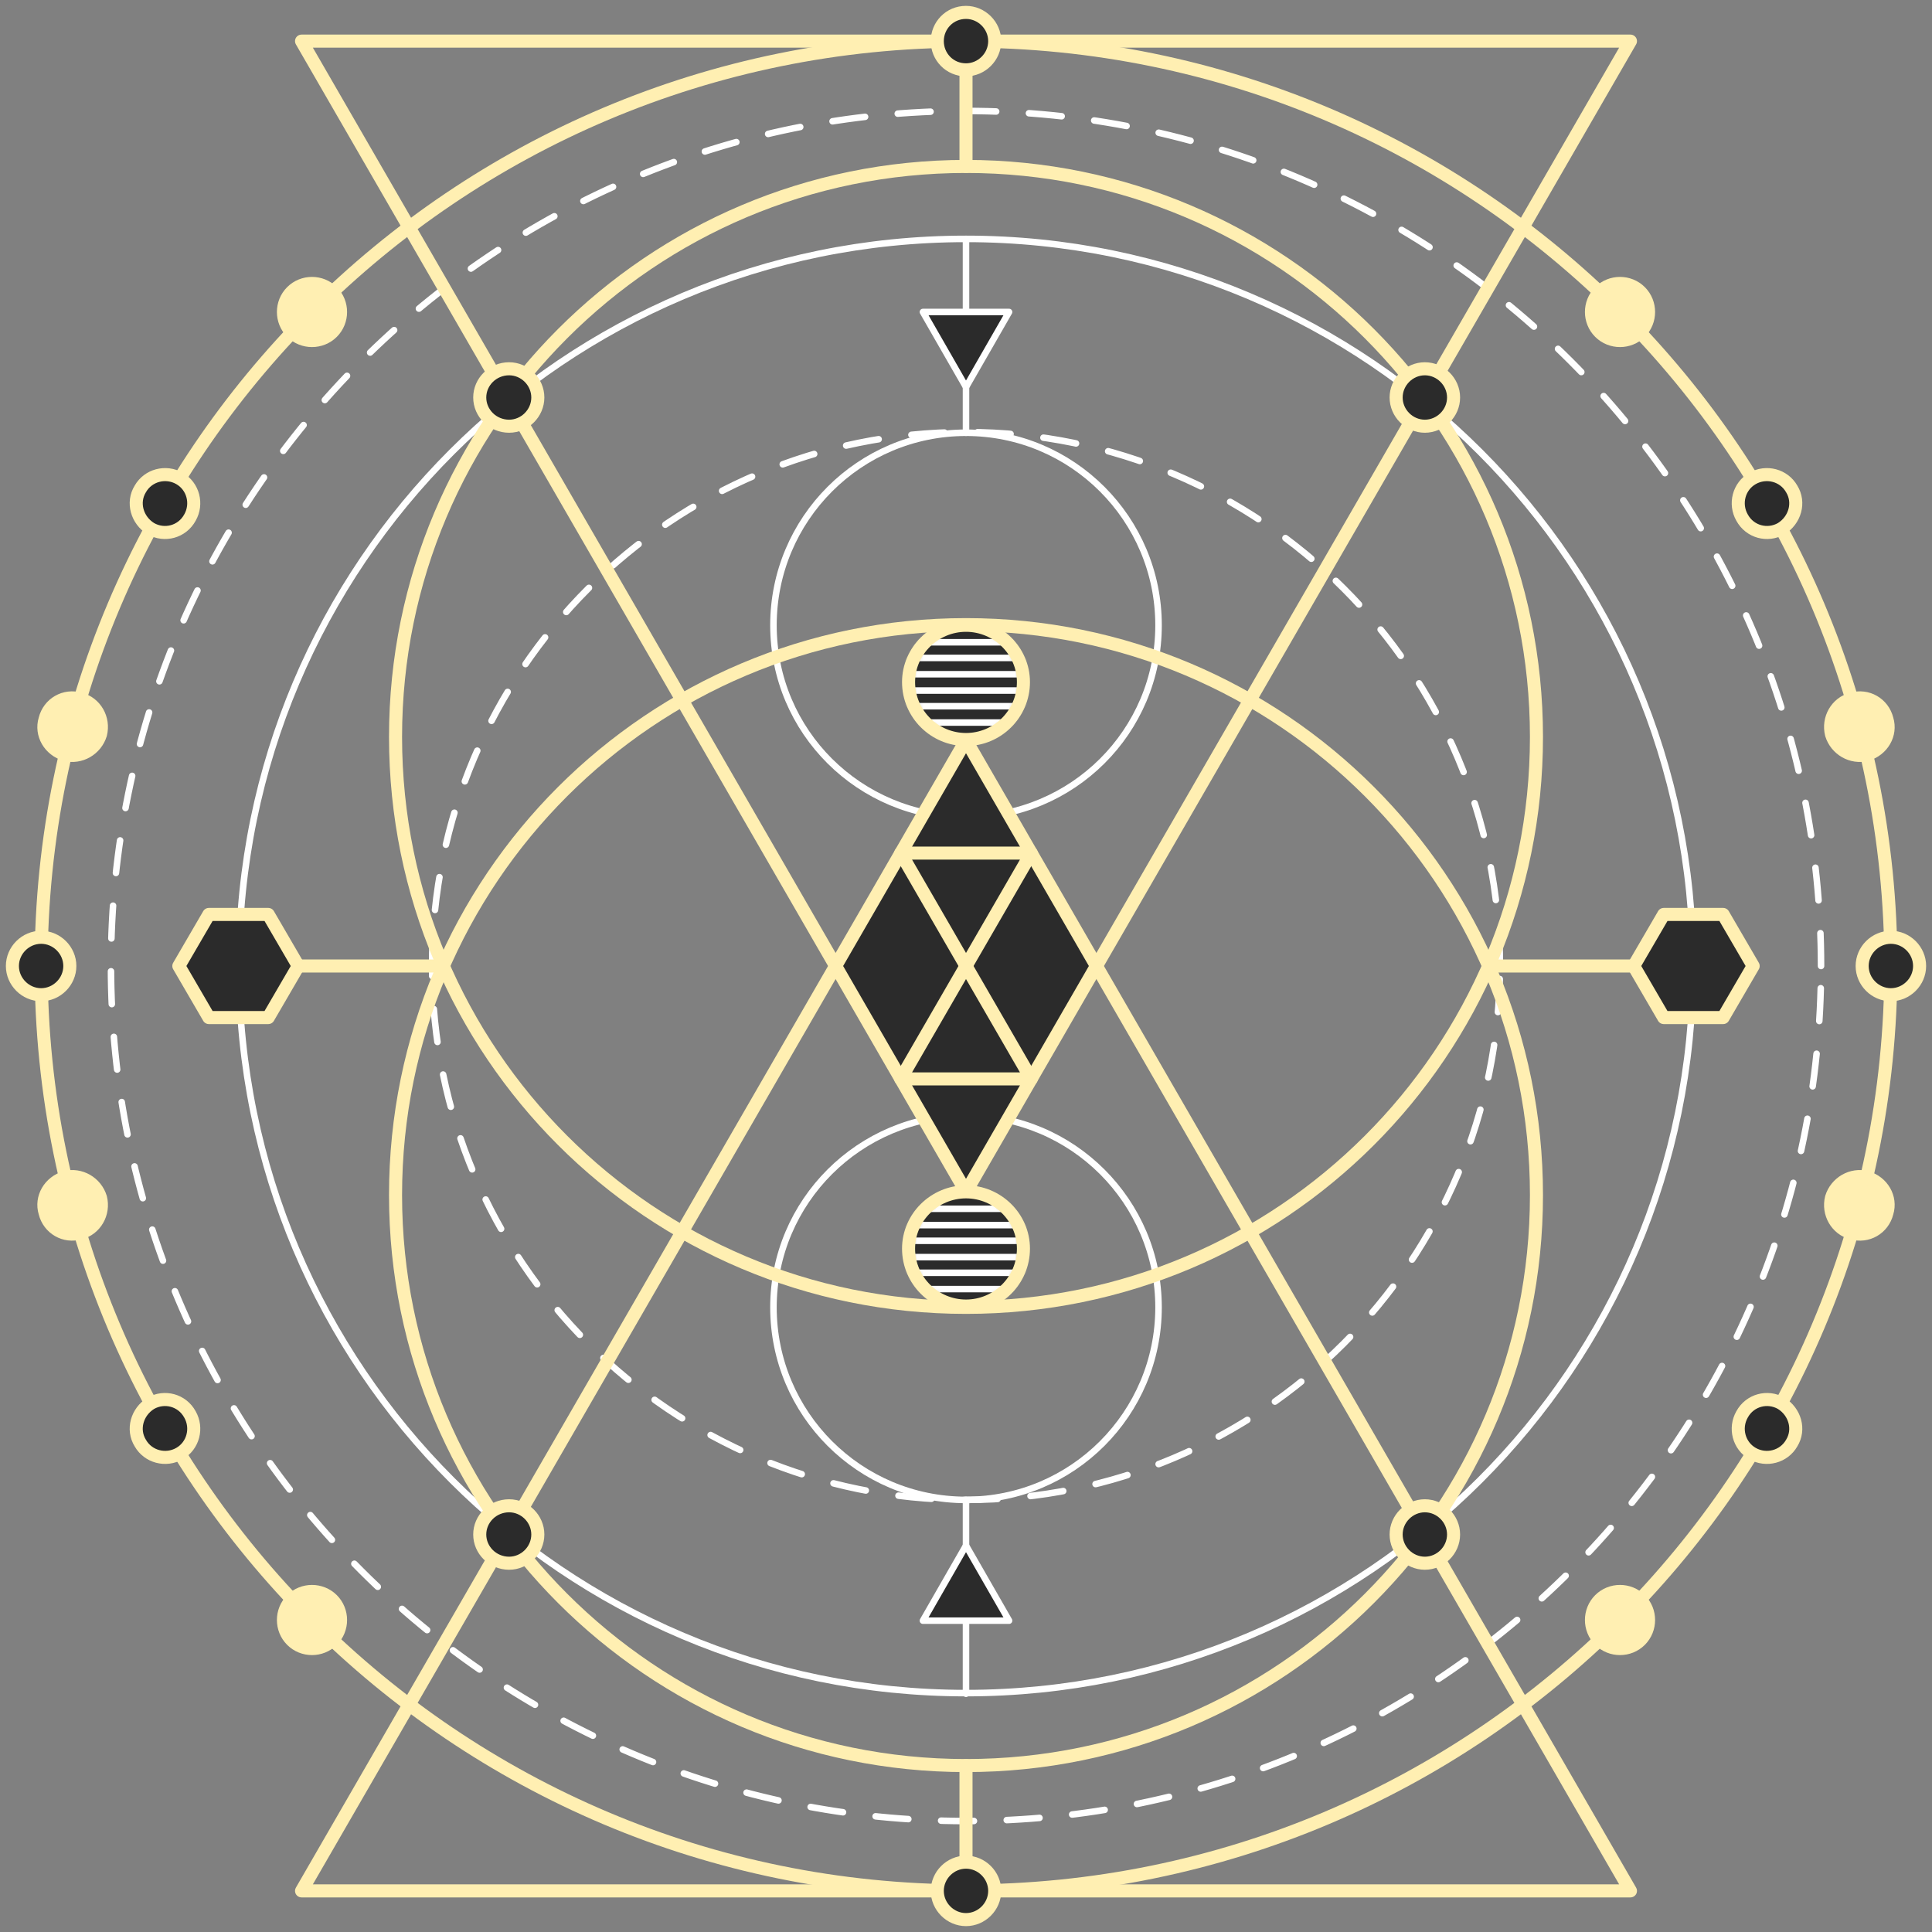 <?xml version="1.0" encoding="UTF-8"?> <svg xmlns="http://www.w3.org/2000/svg" width="296" height="296" viewBox="0 0 296 296" fill="none"><rect x="0" y="0" width="296" height="296" fill="#808080" stroke="none"/> <path d="M279 148C279 75.6 220.4 17 148 17C75.6 17 17 75.6 17 148C17 220.4 75.6 279 148 279C220.4 279 279 220.4 279 148Z" stroke="white" stroke-linecap="round" stroke-linejoin="round" stroke-dasharray="5.03 5.03"></path> <path d="M177.5 200.3C177.5 184.1 164.3 170.9 148 170.9C131.7 170.9 118.5 184.1 118.5 200.3C118.5 216.6 131.7 229.8 148 229.8C164.3 229.8 177.5 216.6 177.5 200.3Z" stroke="white" stroke-linecap="round" stroke-linejoin="round"></path> <path d="M229.8 148C229.8 102.8 193.2 66.2 148 66.2C102.8 66.2 66.2 102.8 66.2 148C66.2 193.2 102.8 229.8 148 229.8C193.2 229.8 229.8 193.2 229.8 148Z" stroke="white" stroke-linecap="round" stroke-linejoin="round" stroke-dasharray="5.07 5.07"></path> <path d="M177.5 95.8C177.5 79.5 164.3 66.3 148 66.3C131.7 66.3 118.5 79.5 118.5 95.8C118.5 112.1 131.7 125.2 148 125.2C164.3 125.2 177.5 112.1 177.5 95.8Z" stroke="white" stroke-linecap="round" stroke-linejoin="round"></path> <path d="M259.4 148C259.4 86.5 209.5 36.6 148 36.6C86.5 36.6 36.6 86.5 36.6 148C36.6 209.5 86.5 259.4 148 259.4C209.5 259.4 259.4 209.5 259.4 148Z" stroke="white" stroke-linecap="round" stroke-linejoin="round"></path> <path d="M235.4 183.1C235.4 134.8 196.3 95.7 148 95.7C99.7 95.7 60.6 134.8 60.6 183.1C60.6 231.3 99.7 270.5 148 270.5C196.3 270.5 235.4 231.3 235.4 183.1Z" stroke="#FFEFB2" stroke-width="2" stroke-linecap="round" stroke-linejoin="round"></path> <path d="M148 113.3L128 148L148 182.6L167.9 147.9L148 113.3Z" fill="#2B2B2B"></path> <path d="M235.4 112.9C235.4 64.7 196.3 25.5 148 25.5C99.7 25.5 60.6 64.7 60.6 112.9C60.6 161.2 99.7 200.3 148 200.3C196.3 200.3 235.4 161.2 235.4 112.9Z" stroke="#FFEFB2" stroke-width="2" stroke-linecap="round" stroke-linejoin="round"></path> <path d="M148 182.6L249.8 6.3H46.2L148 182.6Z" stroke="#FFEFB2" stroke-width="2" stroke-linecap="round" stroke-linejoin="round"></path> <path d="M148 113.4L249.8 289.7H46.2L148 113.4Z" stroke="#FFEFB2" stroke-width="2" stroke-linecap="round" stroke-linejoin="round"></path> <path d="M289.7 148C289.7 69.7 226.3 6.3 148 6.3C69.7 6.3 6.3 69.7 6.3 148C6.3 226.3 69.7 289.7 148 289.7C226.3 289.7 289.7 226.3 289.7 148Z" stroke="#FFEFB2" stroke-width="2" stroke-linecap="round" stroke-linejoin="round"></path> <path d="M148 270.5V289.7" stroke="#FFEFB2" stroke-width="2" stroke-linecap="round" stroke-linejoin="round"></path> <path d="M148 25.5V6.3" stroke="#FFEFB2" stroke-width="2" stroke-linecap="round" stroke-linejoin="round"></path> <path d="M158 165.3L148 148L138 165.3H158Z" stroke="#FFEFB2" stroke-width="2" stroke-linecap="round" stroke-linejoin="round"></path> <path d="M138 130.7L148 148L158 130.7H138Z" stroke="#FFEFB2" stroke-width="2" stroke-linecap="round" stroke-linejoin="round"></path> <path d="M148 95.8C143.2 95.8 139.2 99.7 139.2 104.5C139.2 109.4 143.2 113.3 148 113.3C152.8 113.3 156.8 109.4 156.8 104.5C156.8 99.7 152.8 95.8 148 95.8Z" fill="#2B2B2B"></path> <mask id="mask0_164_223" style="mask-type:luminance" maskUnits="userSpaceOnUse" x="139" y="95" width="18" height="19"> <path d="M148 95.78C143.16 95.78 139.25 99.7 139.25 104.54C139.25 109.37 143.16 113.29 148 113.29C152.84 113.29 156.75 109.37 156.75 104.54C156.75 99.7 152.84 95.78 148 95.78Z" fill="white"></path> </mask> <g mask="url(#mask0_164_223)"> <path d="M136.9 110.7H159.1" stroke="white" stroke-linecap="round" stroke-linejoin="round"></path> <path d="M136.9 108.2H159.1" stroke="white" stroke-linecap="round" stroke-linejoin="round"></path> <path d="M136.9 105.8H159.1" stroke="white" stroke-linecap="round" stroke-linejoin="round"></path> <path d="M136.9 103.3H159.1" stroke="white" stroke-linecap="round" stroke-linejoin="round"></path> <path d="M136.9 100.8H159.1" stroke="white" stroke-linecap="round" stroke-linejoin="round"></path> <path d="M136.9 98.4H159.1" stroke="white" stroke-linecap="round" stroke-linejoin="round"></path> </g> <path d="M148 95.8C143.2 95.8 139.2 99.7 139.2 104.5C139.2 109.4 143.2 113.3 148 113.3C152.8 113.3 156.8 109.4 156.8 104.5C156.8 99.7 152.8 95.8 148 95.8Z" stroke="#FFEFB2" stroke-width="2" stroke-linecap="round" stroke-linejoin="round"></path> <path d="M148 182.6C143.2 182.6 139.2 186.5 139.2 191.3C139.2 196.2 143.2 200.1 148 200.1C152.8 200.1 156.8 196.2 156.8 191.3C156.8 186.5 152.8 182.6 148 182.6Z" fill="#2B2B2B"></path> <mask id="mask1_164_223" style="mask-type:luminance" maskUnits="userSpaceOnUse" x="139" y="182" width="18" height="19"> <path d="M148 182.6C143.16 182.6 139.25 186.51 139.25 191.35C139.25 196.18 143.16 200.1 148 200.1C152.84 200.1 156.75 196.18 156.75 191.35C156.75 186.51 152.84 182.6 148 182.6Z" fill="white"></path> </mask> <g mask="url(#mask1_164_223)"> <path d="M136.9 197.5H159.1" stroke="white" stroke-linecap="round" stroke-linejoin="round"></path> <path d="M136.9 195H159.1" stroke="white" stroke-linecap="round" stroke-linejoin="round"></path> <path d="M136.9 192.6H159.1" stroke="white" stroke-linecap="round" stroke-linejoin="round"></path> <path d="M136.9 190.1H159.1" stroke="white" stroke-linecap="round" stroke-linejoin="round"></path> <path d="M136.9 187.7H159.1" stroke="white" stroke-linecap="round" stroke-linejoin="round"></path> <path d="M136.9 185.2H159.1" stroke="white" stroke-linecap="round" stroke-linejoin="round"></path> </g> <path d="M148 182.6C143.2 182.6 139.2 186.5 139.2 191.3C139.2 196.2 143.2 200.1 148 200.1C152.8 200.1 156.8 196.2 156.8 191.3C156.8 186.5 152.8 182.6 148 182.6Z" stroke="#FFEFB2" stroke-width="2" stroke-linecap="round" stroke-linejoin="round"></path> <path d="M67.9 148H45.7" stroke="#FFEFB2" stroke-width="2" stroke-linecap="round" stroke-linejoin="round"></path> <path d="M32 155.9H41.1L45.7 148L41.1 140.1H32L27.4 148L32 155.9Z" fill="#2B2B2B"></path> <path d="M32 155.9H41.1L45.7 148L41.1 140.1H32L27.4 148L32 155.9Z" stroke="#FFEFB2" stroke-width="2" stroke-linecap="round" stroke-linejoin="round"></path> <path d="M228.1 148H250.3" stroke="#FFEFB2" stroke-width="2" stroke-linecap="round" stroke-linejoin="round"></path> <path d="M264 140.1H254.9L250.3 148L254.9 155.9H264L268.6 148L264 140.1Z" fill="#2B2B2B"></path> <path d="M264 140.1H254.9L250.3 148L254.9 155.9H264L268.6 148L264 140.1Z" stroke="#FFEFB2" stroke-width="2" stroke-linecap="round" stroke-linejoin="round"></path> <path d="M82.4 60.9C82.4 58.5 80.4 56.5 78 56.5C75.5 56.5 73.5 58.5 73.5 60.9C73.5 63.3 75.5 65.3 78 65.3C80.4 65.3 82.4 63.3 82.4 60.9Z" fill="#2B2B2B"></path> <path d="M82.4 60.9C82.4 58.5 80.4 56.5 78 56.5C75.5 56.5 73.5 58.5 73.5 60.9C73.5 63.3 75.5 65.3 78 65.3C80.4 65.3 82.4 63.3 82.4 60.9Z" stroke="#FFEFB2" stroke-width="2" stroke-linecap="round" stroke-linejoin="round"></path> <path d="M222.7 60.9C222.7 58.5 220.7 56.5 218.3 56.5C215.9 56.5 213.9 58.5 213.9 60.9C213.9 63.3 215.9 65.3 218.3 65.3C220.7 65.3 222.7 63.3 222.7 60.9Z" fill="#2B2B2B"></path> <path d="M222.7 60.9C222.7 58.5 220.7 56.5 218.3 56.5C215.9 56.5 213.9 58.5 213.9 60.9C213.9 63.3 215.9 65.3 218.3 65.3C220.7 65.3 222.7 63.3 222.7 60.9Z" stroke="#FFEFB2" stroke-width="2" stroke-linecap="round" stroke-linejoin="round"></path> <path d="M152.4 6.3C152.4 3.9 150.4 1.9 148 1.9C145.5 1.9 143.6 3.9 143.6 6.3C143.6 8.7 145.5 10.7 148 10.7C150.4 10.7 152.4 8.7 152.4 6.3Z" fill="#2B2B2B"></path> <path d="M152.4 6.3C152.4 3.9 150.4 1.9 148 1.9C145.5 1.9 143.6 3.9 143.6 6.3C143.6 8.7 145.5 10.7 148 10.7C150.4 10.7 152.4 8.7 152.4 6.3Z" stroke="#FFEFB2" stroke-width="2" stroke-linecap="round" stroke-linejoin="round"></path> <path d="M10.7 148C10.7 145.6 8.7 143.6 6.3 143.6C3.9 143.6 1.9 145.6 1.9 148C1.9 150.4 3.9 152.4 6.3 152.4C8.7 152.4 10.7 150.4 10.7 148Z" fill="#2B2B2B"></path> <path d="M10.7 148C10.7 145.6 8.7 143.6 6.3 143.6C3.9 143.6 1.9 145.6 1.9 148C1.9 150.4 3.9 152.4 6.3 152.4C8.7 152.4 10.7 150.4 10.7 148Z" stroke="#FFEFB2" stroke-width="2" stroke-linecap="round" stroke-linejoin="round"></path> <path d="M294.1 148C294.1 145.6 292.1 143.6 289.7 143.6C287.3 143.6 285.3 145.6 285.3 148C285.3 150.4 287.3 152.4 289.7 152.4C292.1 152.4 294.1 150.4 294.1 148Z" fill="#2B2B2B"></path> <path d="M294.1 148C294.1 145.6 292.1 143.6 289.7 143.6C287.3 143.6 285.3 145.6 285.3 148C285.3 150.4 287.3 152.4 289.7 152.4C292.1 152.4 294.1 150.4 294.1 148Z" stroke="#FFEFB2" stroke-width="2" stroke-linecap="round" stroke-linejoin="round"></path> <path d="M15.4 183.5C14.7 181.2 12.3 179.8 10 180.4C7.6 181.1 6.2 183.5 6.9 185.8C7.5 188.2 9.9 189.6 12.3 188.9C14.6 188.3 16 185.9 15.4 183.5Z" fill="#FFEFB2"></path> <path d="M15.4 183.5C14.7 181.2 12.3 179.8 10 180.4C7.6 181.1 6.2 183.5 6.9 185.8C7.5 188.2 9.9 189.6 12.3 188.9C14.6 188.3 16 185.9 15.4 183.5Z" stroke="#FFEFB2" stroke-width="2" stroke-linecap="round" stroke-linejoin="round"></path> <path d="M29.1 216.7C27.9 214.5 25.2 213.8 23.1 215C21 216.3 20.2 219 21.5 221.1C22.7 223.2 25.4 223.9 27.5 222.7C29.6 221.5 30.3 218.8 29.1 216.7Z" fill="#2B2B2B"></path> <path d="M29.1 216.7C27.9 214.5 25.2 213.8 23.1 215C21 216.3 20.2 219 21.5 221.1C22.7 223.2 25.4 223.9 27.5 222.7C29.6 221.5 30.3 218.8 29.1 216.7Z" stroke="#FFEFB2" stroke-width="2" stroke-linecap="round" stroke-linejoin="round"></path> <path d="M50.9 245.1C49.2 243.4 46.4 243.4 44.7 245.1C43 246.8 43 249.6 44.7 251.3C46.4 253 49.2 253 50.9 251.3C52.6 249.6 52.6 246.8 50.9 245.1Z" fill="#FFEFB2"></path> <path d="M50.9 245.1C49.2 243.4 46.4 243.4 44.7 245.1C43 246.8 43 249.6 44.7 251.3C46.4 253 49.2 253 50.9 251.3C52.6 249.6 52.6 246.8 50.9 245.1Z" stroke="#FFEFB2" stroke-width="2" stroke-linecap="round" stroke-linejoin="round"></path> <path d="M148 285.3C145.6 285.3 143.6 287.3 143.6 289.7C143.6 292.1 145.6 294.1 148 294.1C150.4 294.1 152.4 292.1 152.4 289.7C152.4 287.3 150.4 285.3 148 285.3Z" fill="#2B2B2B"></path> <path d="M148 285.3C145.6 285.3 143.6 287.3 143.6 289.7C143.6 292.1 145.6 294.1 148 294.1C150.4 294.1 152.4 292.1 152.4 289.7C152.4 287.3 150.4 285.3 148 285.3Z" stroke="#FFEFB2" stroke-width="2" stroke-linecap="round" stroke-linejoin="round"></path> <path d="M245.1 245.1C243.4 246.8 243.4 249.6 245.1 251.3C246.8 253 249.6 253 251.3 251.3C253 249.6 253 246.8 251.3 245.1C249.6 243.4 246.8 243.4 245.1 245.1Z" fill="#FFEFB2"></path> <path d="M245.1 245.1C243.4 246.8 243.4 249.6 245.1 251.3C246.8 253 249.6 253 251.3 251.3C253 249.6 253 246.8 251.3 245.1C249.6 243.4 246.8 243.4 245.1 245.1Z" stroke="#FFEFB2" stroke-width="2" stroke-linecap="round" stroke-linejoin="round"></path> <path d="M266.9 216.7C265.7 218.8 266.4 221.5 268.5 222.7C270.6 223.9 273.3 223.2 274.5 221.1C275.8 219 275 216.3 272.9 215C270.8 213.8 268.1 214.5 266.9 216.7Z" fill="#2B2B2B"></path> <path d="M266.9 216.7C265.7 218.8 266.4 221.5 268.5 222.7C270.6 223.9 273.3 223.2 274.5 221.1C275.8 219 275 216.3 272.9 215C270.8 213.8 268.1 214.5 266.9 216.7Z" stroke="#FFEFB2" stroke-width="2" stroke-linecap="round" stroke-linejoin="round"></path> <path d="M280.6 183.5C280 185.9 281.4 188.3 283.7 188.9C286.1 189.6 288.5 188.2 289.1 185.8C289.8 183.5 288.4 181.1 286 180.4C283.7 179.8 281.3 181.2 280.6 183.5Z" fill="#FFEFB2"></path> <path d="M280.6 183.5C280 185.9 281.4 188.3 283.7 188.9C286.1 189.6 288.5 188.2 289.1 185.8C289.8 183.5 288.4 181.1 286 180.4C283.7 179.8 281.3 181.2 280.6 183.5Z" stroke="#FFEFB2" stroke-width="2" stroke-linecap="round" stroke-linejoin="round"></path> <path d="M280.6 112.5C281.3 114.8 283.7 116.2 286 115.6C288.4 114.9 289.8 112.5 289.1 110.2C288.5 107.8 286.1 106.4 283.7 107.1C281.4 107.7 280 110.1 280.6 112.5Z" fill="#FFEFB2"></path> <path d="M280.6 112.5C281.3 114.8 283.7 116.2 286 115.6C288.4 114.9 289.8 112.5 289.1 110.2C288.5 107.8 286.1 106.4 283.7 107.1C281.4 107.7 280 110.1 280.6 112.5Z" stroke="#FFEFB2" stroke-width="2" stroke-linecap="round" stroke-linejoin="round"></path> <path d="M266.9 79.3C268.1 81.5 270.8 82.2 272.9 81C275 79.7 275.8 77 274.5 74.9C273.3 72.8 270.6 72.1 268.5 73.3C266.4 74.5 265.7 77.2 266.9 79.3Z" fill="#2B2B2B"></path> <path d="M266.9 79.3C268.1 81.5 270.8 82.2 272.9 81C275 79.7 275.8 77 274.5 74.9C273.3 72.8 270.6 72.1 268.5 73.3C266.4 74.5 265.7 77.2 266.9 79.3Z" stroke="#FFEFB2" stroke-width="2" stroke-linecap="round" stroke-linejoin="round"></path> <path d="M245.1 50.9C246.8 52.6 249.6 52.6 251.3 50.9C253 49.2 253 46.4 251.3 44.7C249.6 43 246.8 43 245.1 44.7C243.4 46.4 243.4 49.2 245.1 50.9Z" fill="#FFEFB2"></path> <path d="M245.1 50.9C246.8 52.6 249.6 52.6 251.3 50.9C253 49.2 253 46.4 251.3 44.7C249.6 43 246.8 43 245.1 44.7C243.4 46.4 243.4 49.2 245.1 50.9Z" stroke="#FFEFB2" stroke-width="2" stroke-linecap="round" stroke-linejoin="round"></path> <path d="M50.9 50.9C52.6 49.2 52.6 46.4 50.9 44.7C49.2 43 46.4 43 44.7 44.7C43 46.4 43 49.2 44.7 50.9C46.4 52.6 49.2 52.6 50.9 50.9Z" fill="#FFEFB2"></path> <path d="M50.9 50.9C52.6 49.2 52.6 46.4 50.9 44.7C49.2 43 46.4 43 44.7 44.7C43 46.4 43 49.2 44.7 50.9C46.4 52.6 49.2 52.6 50.9 50.9Z" stroke="#FFEFB2" stroke-width="2" stroke-linecap="round" stroke-linejoin="round"></path> <path d="M29.1 79.3C30.3 77.2 29.6 74.5 27.5 73.3C25.4 72.1 22.7 72.8 21.5 74.9C20.2 77 21 79.7 23.1 81C25.2 82.2 27.9 81.5 29.1 79.3Z" fill="#2B2B2B"></path> <path d="M29.1 79.3C30.3 77.2 29.6 74.5 27.5 73.3C25.4 72.1 22.7 72.8 21.5 74.9C20.2 77 21 79.7 23.1 81C25.2 82.2 27.9 81.5 29.1 79.3Z" stroke="#FFEFB2" stroke-width="2" stroke-linecap="round" stroke-linejoin="round"></path> <path d="M15.4 112.5C16 110.1 14.6 107.7 12.3 107.1C9.9 106.4 7.5 107.8 6.9 110.2C6.2 112.5 7.6 114.9 10 115.6C12.3 116.2 14.7 114.8 15.4 112.5Z" fill="#FFEFB2"></path> <path d="M15.4 112.5C16 110.1 14.6 107.7 12.3 107.1C9.9 106.4 7.5 107.8 6.9 110.2C6.2 112.5 7.6 114.9 10 115.6C12.3 116.2 14.7 114.8 15.4 112.5Z" stroke="#FFEFB2" stroke-width="2" stroke-linecap="round" stroke-linejoin="round"></path> <path d="M82.4 235.1C82.4 237.5 80.4 239.5 78 239.5C75.5 239.5 73.5 237.5 73.5 235.1C73.5 232.7 75.5 230.7 78 230.7C80.4 230.7 82.4 232.7 82.4 235.1Z" fill="#2B2B2B"></path> <path d="M82.4 235.1C82.4 237.5 80.4 239.5 78 239.5C75.5 239.5 73.5 237.5 73.5 235.1C73.5 232.7 75.5 230.7 78 230.7C80.4 230.7 82.4 232.7 82.4 235.1Z" stroke="#FFEFB2" stroke-width="2" stroke-linecap="round" stroke-linejoin="round"></path> <path d="M222.7 235.1C222.7 237.5 220.7 239.5 218.3 239.5C215.9 239.5 213.9 237.5 213.9 235.1C213.9 232.7 215.9 230.7 218.3 230.7C220.7 230.7 222.7 232.7 222.7 235.1Z" fill="#2B2B2B"></path> <path d="M222.7 235.1C222.7 237.5 220.7 239.5 218.3 239.5C215.9 239.5 213.9 237.5 213.9 235.1C213.9 232.7 215.9 230.7 218.3 230.7C220.7 230.7 222.7 232.7 222.7 235.1Z" stroke="#FFEFB2" stroke-width="2" stroke-linecap="round" stroke-linejoin="round"></path> <path d="M148 36.6V66.3" stroke="white" stroke-linecap="round" stroke-linejoin="round"></path> <path d="M148 229.8V259.5" stroke="white" stroke-linecap="round" stroke-linejoin="round"></path> <path d="M154.6 47.8H141.4L148 59.3L154.6 47.8Z" fill="#2B2B2B"></path> <path d="M154.6 47.8H141.4L148 59.3L154.6 47.8Z" stroke="white" stroke-linecap="round" stroke-linejoin="round"></path> <path d="M141.4 248.3H154.6L148 236.8L141.4 248.3Z" fill="#2B2B2B"></path> <path d="M141.4 248.3H154.6L148 236.8L141.4 248.3Z" stroke="white" stroke-linecap="round" stroke-linejoin="round"></path> </svg> 
